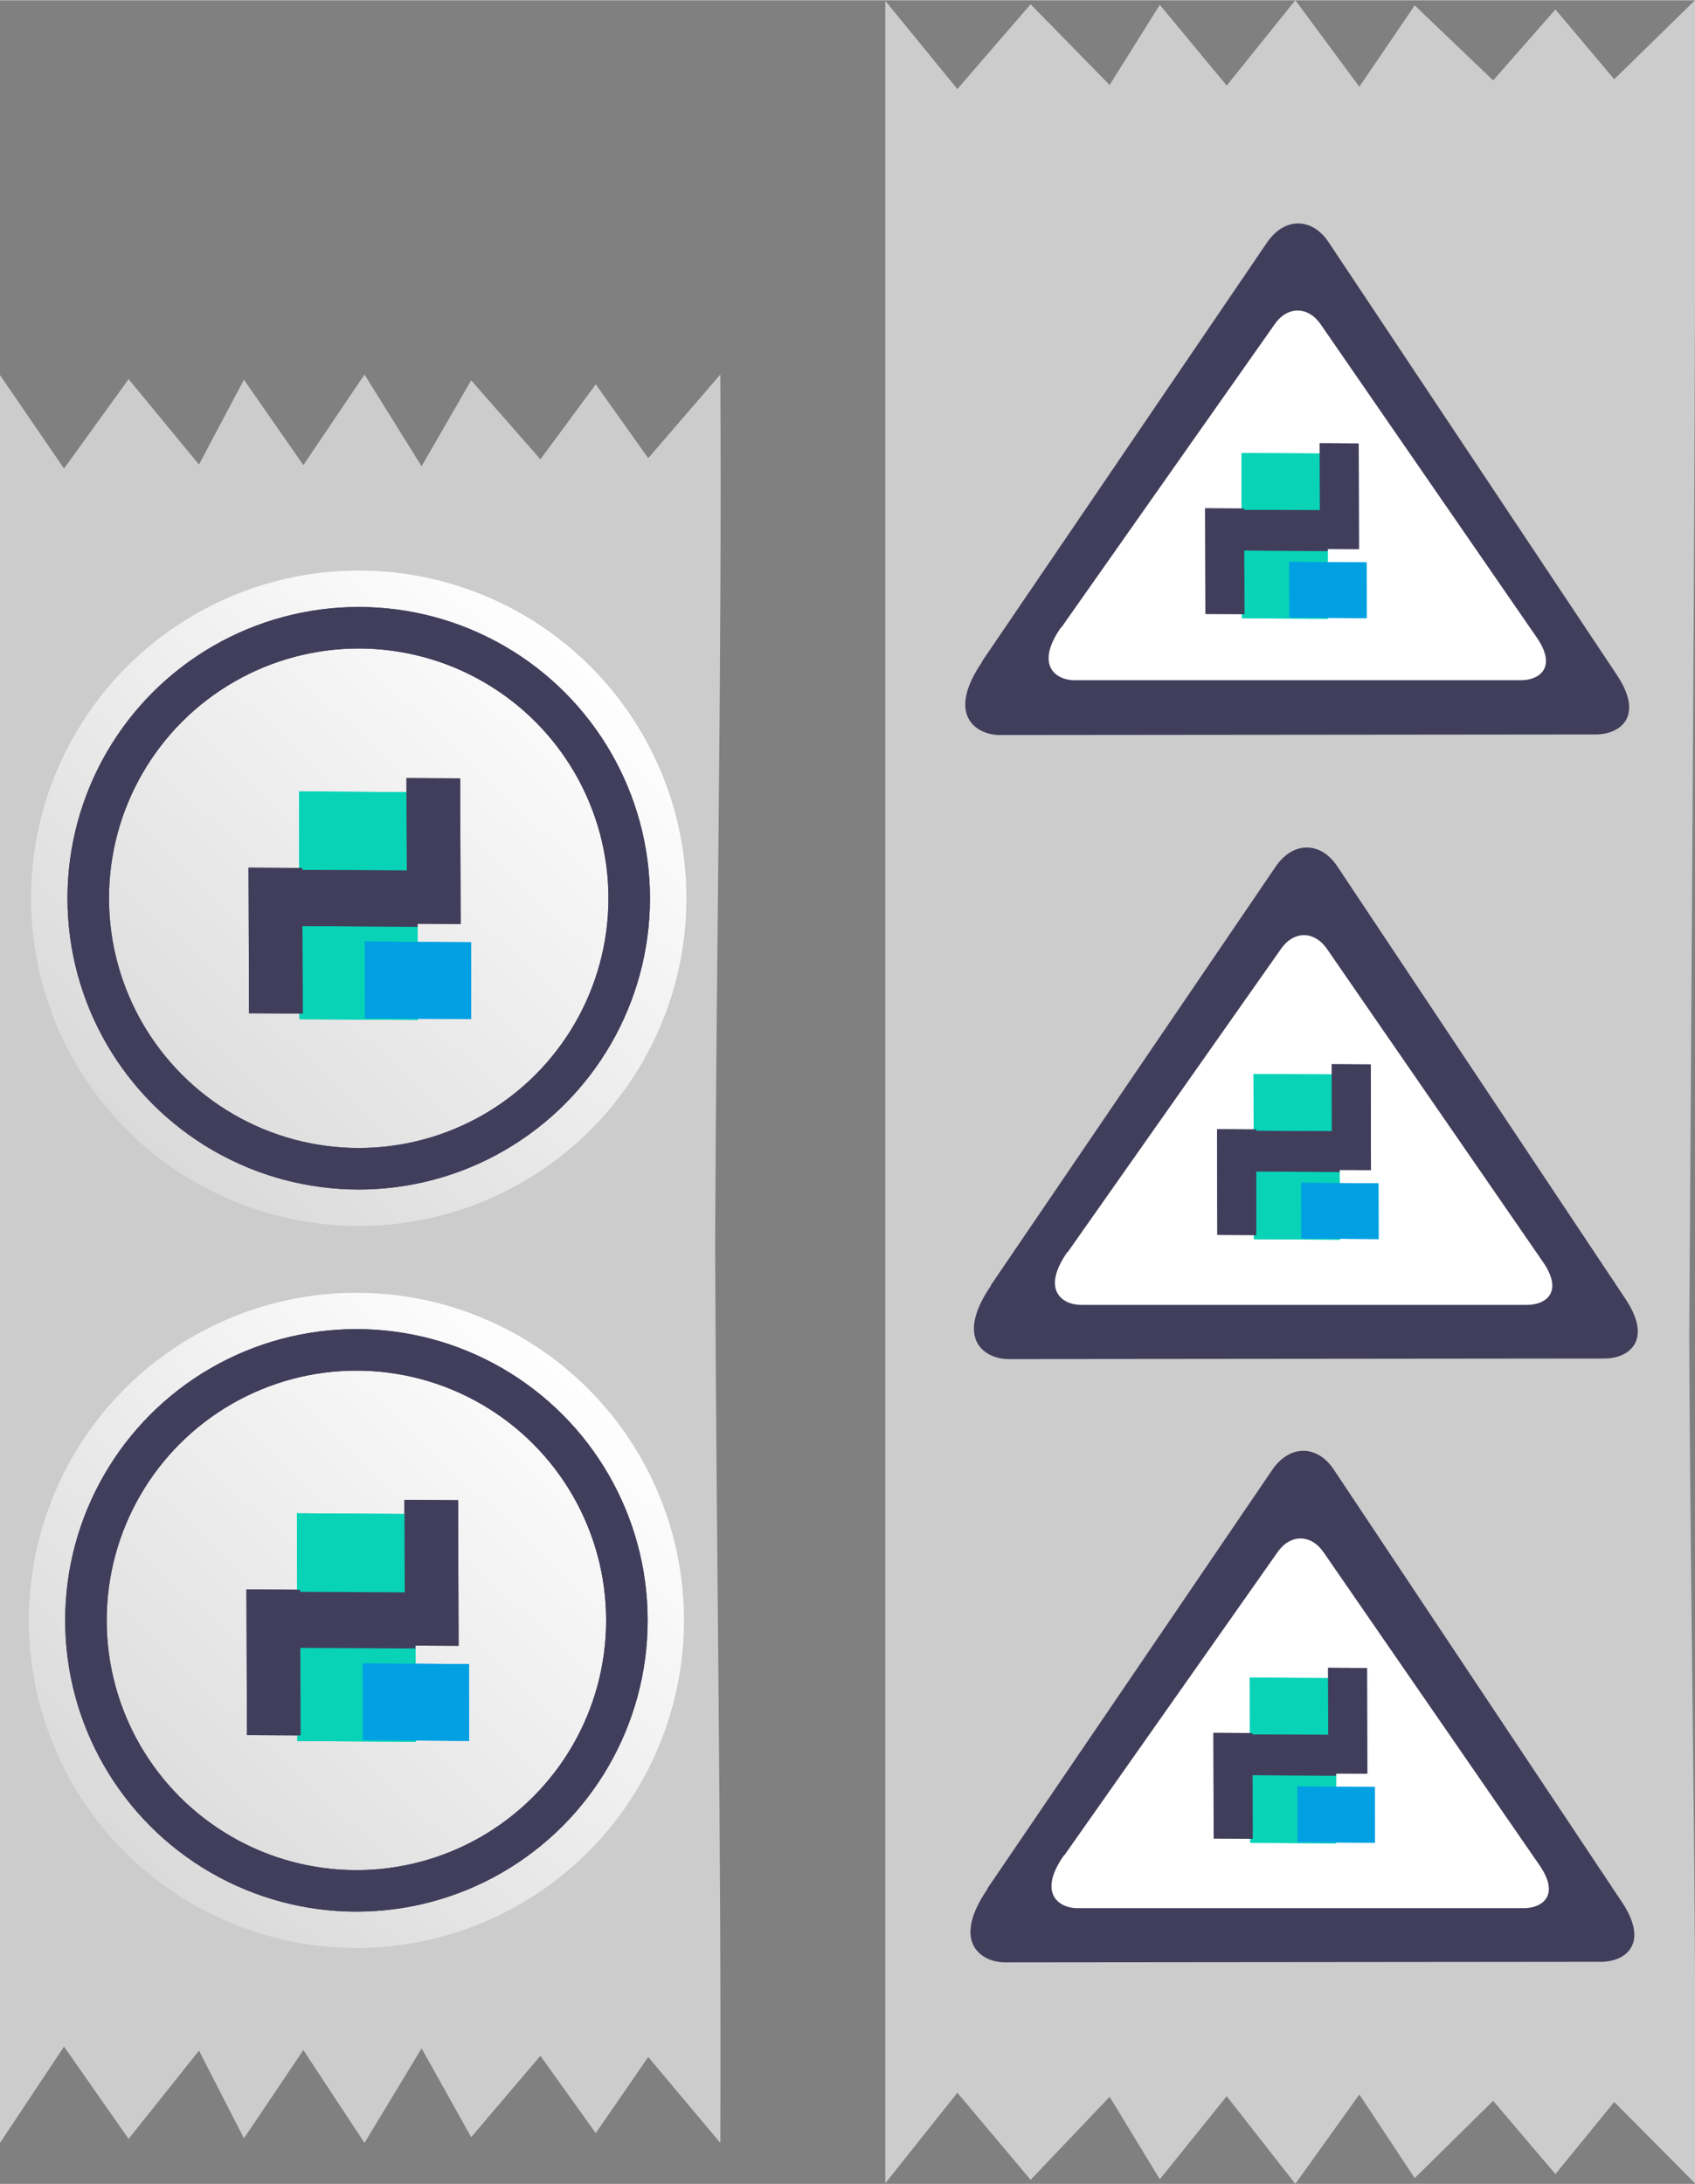 <?xml version="1.0" encoding="UTF-8"?> <!-- Creator: CorelDRAW 2021.5 --> <svg xmlns="http://www.w3.org/2000/svg" xmlns:xlink="http://www.w3.org/1999/xlink" xmlns:xodm="http://www.corel.com/coreldraw/odm/2003" xml:space="preserve" width="28.829mm" height="37.145mm" style="shape-rendering:geometricPrecision; text-rendering:geometricPrecision; image-rendering:optimizeQuality; fill-rule:evenodd; clip-rule:evenodd" viewBox="0 0 29.39 37.86"><rect x="0" y="0" width="29.39" height="37.86" fill="#808080" stroke="none"/> <defs> <style type="text/css"> <![CDATA[ .str0 {stroke:#413E5C;stroke-width:0.72;stroke-miterlimit:22.926} .fil2 {fill:none} .fil5 {fill:#00A0E3} .fil3 {fill:#08D3B7} .fil4 {fill:#413E5C} .fil7 {fill:#413E5C} .fil0 {fill:#CCCCCC} .fil8 {fill:white} .fil6 {fill:url(#id0)} .fil1 {fill:url(#id1)} ]]> </style> <linearGradient id="id0" gradientUnits="objectBoundingBox" x1="15.9%" y1="86.568%" x2="84.1%" y2="13.432%"> <stop offset="0" style="stop-opacity:1; stop-color:#DADADA"></stop> <stop offset="1" style="stop-opacity:1; stop-color:#FEFEFE"></stop> </linearGradient> <linearGradient id="id1" gradientUnits="objectBoundingBox" xlink:href="#id0" x1="15.9%" y1="86.568%" x2="84.1%" y2="13.432%"> </linearGradient> </defs> <g id="Слой_x0020_1">  <g id="_2218412365600"> <path class="fil0" d="M-0 6.48l0 2.68 0 24.47 0 3.52 1.11 -1.67 1.12 1.6 1.22 -1.53 0.78 1.52 1.03 -1.53 1.06 1.61 0.99 -1.64 0.86 1.54 1.2 -1.41 0.96 1.34 0.91 -1.32 1.25 1.49c0.02,-5.17 -0.07,-10.27 -0.09,-15.55 0.02,-5.11 0.12,-10.13 0.09,-15.11l-1.25 1.45 -0.91 -1.28 -0.96 1.3 -1.2 -1.37 -0.86 1.49 -0.99 -1.59 -1.06 1.57 -1.03 -1.48 -0.78 1.47 -1.22 -1.48 -1.12 1.55 -1.11 -1.62z"></path> <path class="fil0" d="M15.35 0.01l0 2.53 0 31.99 0 3.32 1.25 -1.57 1.27 1.51 1.37 -1.44 0.87 1.43 1.16 -1.44 1.19 1.52 1.11 -1.55 0.96 1.45 1.36 -1.34 1.08 1.27 1.02 -1.25 1.4 1.41c0.03,-4.89 -0.08,-9.7 -0.1,-14.69 0.03,-4.83 0.13,-18.45 0.1,-23.16l-1.4 1.37 -1.02 -1.21 -1.08 1.23 -1.36 -1.3 -0.96 1.41 -1.11 -1.5 -1.19 1.48 -1.16 -1.4 -0.87 1.39 -1.37 -1.4 -1.27 1.47 -1.25 -1.53z"></path> <g> <circle class="fil1" cx="6.18" cy="28.09" r="5.68"></circle> <circle class="fil2 str0" cx="6.18" cy="28.09" r="4.69"></circle> <rect class="fil3" transform="matrix(-0.471 -0.003 -0.001 -0.579 7.209 30.195)" width="4.36" height="6.82"></rect> <rect class="fil4" transform="matrix(0.554 0.003 0.002 0.579 5.145 27.594)" width="3.71" height="1.68"></rect> <rect class="fil4" transform="matrix(-0.002 -0.579 0.554 0.003 7.021 28.526)" width="4.36" height="1.68"></rect> <rect class="fil4" transform="matrix(-0.002 -0.579 0.554 0.003 4.282 30.079)" width="4.36" height="1.68"></rect> <rect class="fil5" transform="matrix(-0.414 -0.003 -0.001 -0.579 8.134 30.18)" width="4.45" height="2.3"></rect> </g> <g> <circle class="fil1" cx="6.18" cy="28.09" r="5.68"></circle> <circle class="fil2 str0" cx="6.18" cy="28.09" r="4.69"></circle> <rect class="fil3" transform="matrix(-0.471 -0.003 -0.001 -0.579 7.209 30.195)" width="4.36" height="6.82"></rect> <rect class="fil4" transform="matrix(0.554 0.003 0.002 0.579 5.145 27.594)" width="3.71" height="1.68"></rect> <rect class="fil4" transform="matrix(-0.002 -0.579 0.554 0.003 7.021 28.526)" width="4.36" height="1.68"></rect> <rect class="fil4" transform="matrix(-0.002 -0.579 0.554 0.003 4.282 30.079)" width="4.36" height="1.68"></rect> <rect class="fil5" transform="matrix(-0.414 -0.003 -0.001 -0.579 8.134 30.18)" width="4.45" height="2.3"></rect> </g> <circle class="fil6" cx="6.22" cy="15.57" r="5.68"></circle> <circle class="fil6" cx="6.22" cy="15.57" r="5.68"></circle> <circle class="fil2 str0" cx="6.22" cy="15.57" r="4.69"></circle> <circle class="fil2 str0" cx="6.22" cy="15.57" r="4.69"></circle> <rect class="fil3" transform="matrix(-0.471 -0.003 -0.001 -0.579 7.245 17.68)" width="4.36" height="6.82"></rect> <rect class="fil3" transform="matrix(-0.471 -0.003 -0.001 -0.579 7.245 17.68)" width="4.36" height="6.82"></rect> <rect class="fil4" transform="matrix(0.554 0.003 0.002 0.579 5.181 15.079)" width="3.71" height="1.68"></rect> <rect class="fil4" transform="matrix(0.554 0.003 0.002 0.579 5.181 15.079)" width="3.71" height="1.68"></rect> <rect class="fil4" transform="matrix(-0.002 -0.579 0.554 0.003 7.057 16.011)" width="4.36" height="1.68"></rect> <rect class="fil4" transform="matrix(-0.002 -0.579 0.554 0.003 7.057 16.011)" width="4.36" height="1.68"></rect> <rect class="fil4" transform="matrix(-0.002 -0.579 0.554 0.003 4.318 17.564)" width="4.36" height="1.68"></rect> <rect class="fil4" transform="matrix(-0.002 -0.579 0.554 0.003 4.318 17.564)" width="4.36" height="1.68"></rect> <rect class="fil5" transform="matrix(-0.414 -0.003 -0.001 -0.579 8.17 17.665)" width="4.45" height="2.3"></rect> <rect class="fil5" transform="matrix(-0.414 -0.003 -0.001 -0.579 8.17 17.665)" width="4.45" height="2.3"></rect> <path class="fil7" d="M17.03 11.46l4.94 -7.26c0.3,-0.44 0.78,-0.44 1.07,-0l4.99 7.49c0.49,0.73 0.06,1.04 -0.36,1.04l-10.33 0.01c-0.42,0 -0.94,-0.35 -0.31,-1.27z"></path> <path class="fil8" d="M18.4 10.88l3.7 -5.26c0.22,-0.32 0.58,-0.32 0.8,-0l3.74 5.42c0.37,0.53 0.05,0.75 -0.27,0.75l-7.74 0c-0.31,0 -0.7,-0.25 -0.23,-0.92z"></path> <path class="fil7" d="M17.18 22.28l4.94 -7.26c0.3,-0.44 0.78,-0.44 1.07,-0l4.99 7.49c0.49,0.73 0.06,1.04 -0.36,1.04l-10.33 0.01c-0.42,0 -0.94,-0.35 -0.31,-1.27z"></path> <path class="fil7" d="M17.12 32.74l4.94 -7.26c0.3,-0.44 0.78,-0.44 1.07,-0l4.99 7.49c0.49,0.73 0.06,1.04 -0.36,1.04l-10.33 0.01c-0.42,0 -0.94,-0.35 -0.31,-1.27z"></path> <path class="fil8" d="M18.51 21.71l3.7 -5.26c0.22,-0.32 0.58,-0.32 0.8,-0l3.74 5.42c0.37,0.53 0.05,0.75 -0.27,0.75l-7.74 0c-0.31,0 -0.7,-0.25 -0.23,-0.92z"></path> <path class="fil8" d="M18.45 32.17l3.7 -5.26c0.22,-0.32 0.58,-0.32 0.8,-0l3.74 5.42c0.37,0.53 0.05,0.75 -0.27,0.75l-7.74 0c-0.31,0 -0.7,-0.25 -0.23,-0.92z"></path> <rect class="fil3" transform="matrix(-0.342 -0.002 -0.001 -0.42 23.025 10.724)" width="4.36" height="6.82"></rect> <rect class="fil3" transform="matrix(-0.342 -0.002 -0.001 -0.42 23.233 21.49)" width="4.36" height="6.82"></rect> <rect class="fil3" transform="matrix(-0.342 -0.002 -0.001 -0.42 23.169 31.956)" width="4.36" height="6.82"></rect> <rect class="fil3" transform="matrix(-0.342 -0.002 -0.001 -0.42 23.025 10.724)" width="4.36" height="6.82"></rect> <rect class="fil3" transform="matrix(-0.342 -0.002 -0.001 -0.42 23.233 21.49)" width="4.36" height="6.82"></rect> <rect class="fil3" transform="matrix(-0.342 -0.002 -0.001 -0.42 23.169 31.956)" width="4.36" height="6.82"></rect> <rect class="fil4" transform="matrix(0.402 0.002 0.001 0.42 21.527 8.836)" width="3.71" height="1.68"></rect> <rect class="fil4" transform="matrix(0.402 0.002 0.001 0.42 21.734 19.602)" width="3.71" height="1.68"></rect> <rect class="fil4" transform="matrix(0.402 0.002 0.001 0.42 21.67 30.068)" width="3.71" height="1.68"></rect> <rect class="fil4" transform="matrix(0.402 0.002 0.001 0.42 21.527 8.836)" width="3.71" height="1.68"></rect> <rect class="fil4" transform="matrix(0.402 0.002 0.001 0.42 21.734 19.602)" width="3.71" height="1.68"></rect> <rect class="fil4" transform="matrix(0.402 0.002 0.001 0.42 21.67 30.068)" width="3.71" height="1.68"></rect> <rect class="fil4" transform="matrix(-0.001 -0.42 0.402 0.002 22.888 9.512)" width="4.36" height="1.68"></rect> <rect class="fil4" transform="matrix(-0.001 -0.42 0.402 0.002 23.096 20.279)" width="4.36" height="1.68"></rect> <rect class="fil4" transform="matrix(-0.001 -0.42 0.402 0.002 23.032 30.744)" width="4.36" height="1.68"></rect> <rect class="fil4" transform="matrix(-0.001 -0.42 0.402 0.002 22.888 9.512)" width="4.36" height="1.68"></rect> <rect class="fil4" transform="matrix(-0.001 -0.42 0.402 0.002 23.096 20.279)" width="4.36" height="1.68"></rect> <rect class="fil4" transform="matrix(-0.001 -0.42 0.402 0.002 23.032 30.744)" width="4.36" height="1.68"></rect> <rect class="fil4" transform="matrix(-0.001 -0.42 0.402 0.002 20.901 10.64)" width="4.36" height="1.68"></rect> <rect class="fil4" transform="matrix(-0.001 -0.42 0.402 0.002 21.108 21.406)" width="4.36" height="1.68"></rect> <rect class="fil4" transform="matrix(-0.001 -0.42 0.402 0.002 21.044 31.872)" width="4.36" height="1.68"></rect> <rect class="fil4" transform="matrix(-0.001 -0.42 0.402 0.002 20.901 10.64)" width="4.36" height="1.68"></rect> <rect class="fil4" transform="matrix(-0.001 -0.42 0.402 0.002 21.108 21.406)" width="4.36" height="1.68"></rect> <rect class="fil4" transform="matrix(-0.001 -0.42 0.402 0.002 21.044 31.872)" width="4.36" height="1.68"></rect> <rect class="fil5" transform="matrix(-0.301 -0.002 -0.001 -0.42 23.697 10.713)" width="4.45" height="2.3"></rect> <rect class="fil5" transform="matrix(-0.301 -0.002 -0.001 -0.42 23.904 21.479)" width="4.45" height="2.3"></rect> <rect class="fil5" transform="matrix(-0.301 -0.002 -0.001 -0.42 23.84 31.945)" width="4.45" height="2.3"></rect> <rect class="fil5" transform="matrix(-0.301 -0.002 -0.001 -0.42 23.697 10.713)" width="4.45" height="2.3"></rect> <rect class="fil5" transform="matrix(-0.301 -0.002 -0.001 -0.42 23.904 21.479)" width="4.45" height="2.3"></rect> <rect class="fil5" transform="matrix(-0.301 -0.002 -0.001 -0.42 23.84 31.945)" width="4.45" height="2.3"></rect> </g> </g> </svg> 